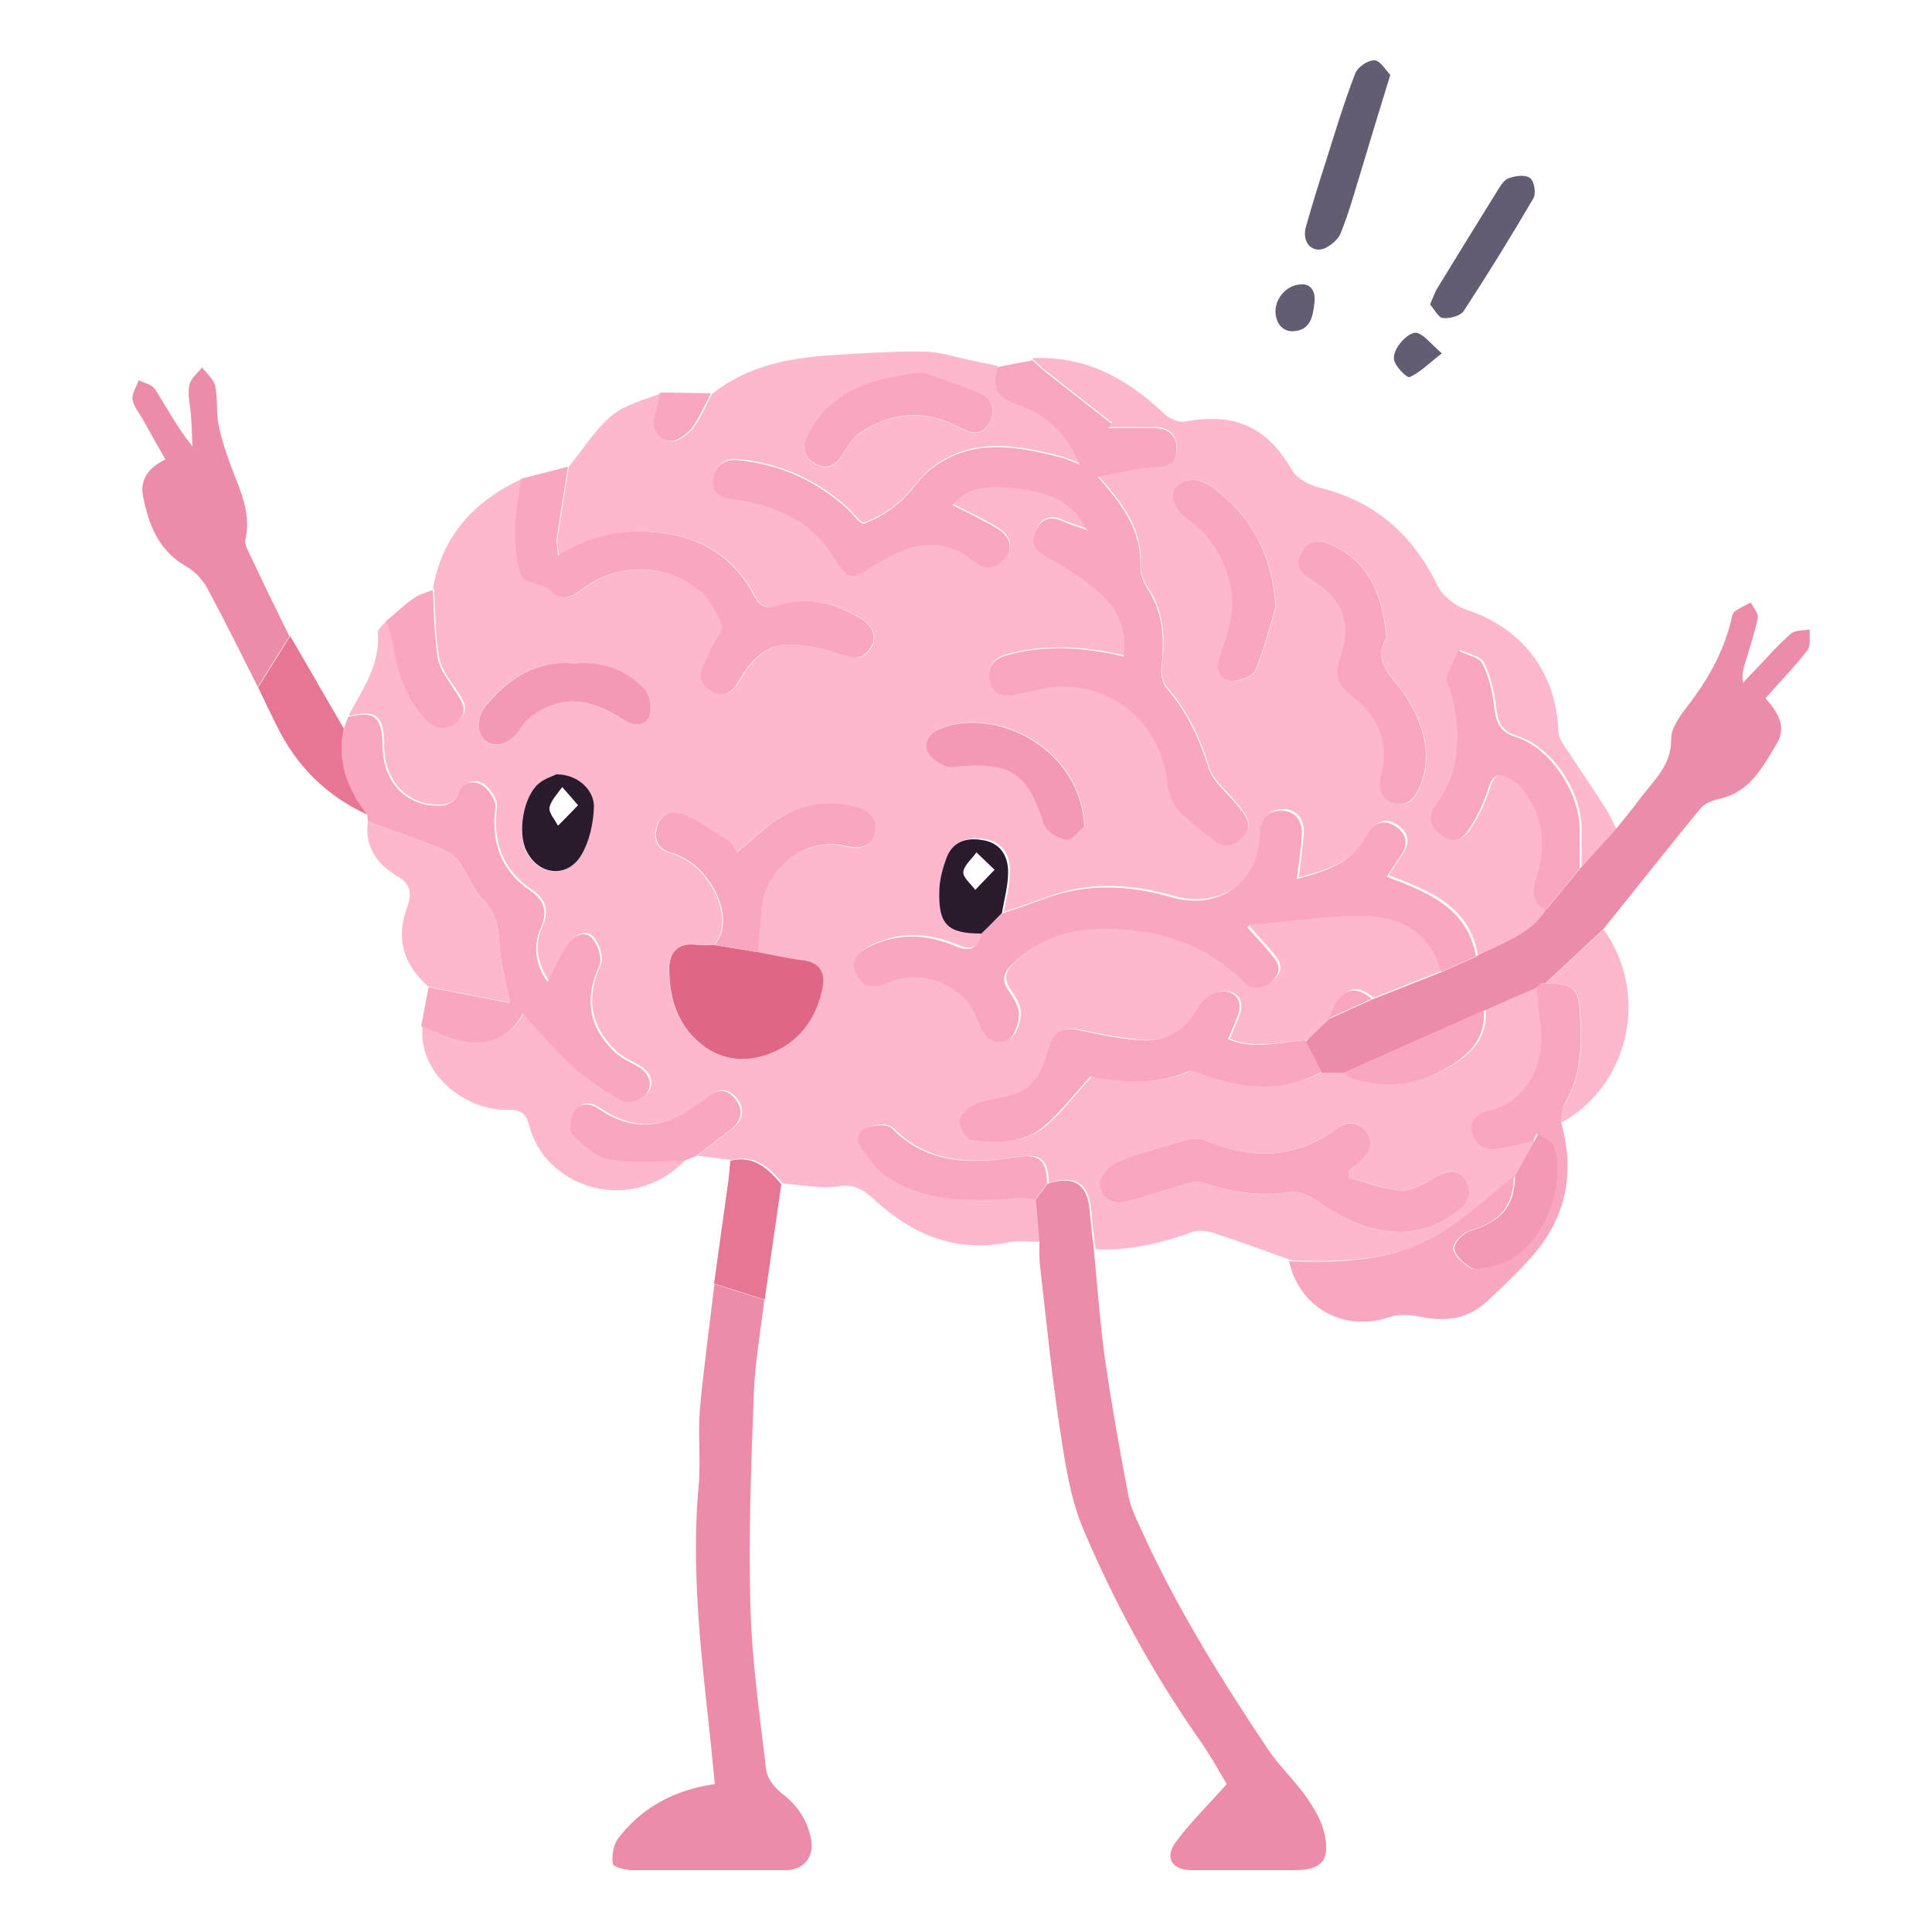 <?xml version="1.0" encoding="UTF-8"?>
<svg xmlns="http://www.w3.org/2000/svg" id="Layer_1" data-name="Layer 1" version="1.1" viewBox="0 0 500 500">
  <defs>
    <style>
      .cls-1 {
        fill: #2a1b2c;
      }

      .cls-1, .cls-2, .cls-3, .cls-4, .cls-5, .cls-6, .cls-7, .cls-8 {
        stroke-width: 0px;
      }

      .cls-2 {
        fill: #f399b3;
      }

      .cls-3 {
        fill: #f9a7c0;
      }

      .cls-4 {
        fill: #feb8cd;
      }

      .cls-5 {
        fill: #df6685;
      }

      .cls-6 {
        fill: #ec8ca8;
      }

      .cls-7 {
        fill: #645c70;
      }

      .cls-8 {
        fill: #e77594;
      }
    </style>
  </defs>
  <path class="cls-4" d="M112,152.6c2.3-13.9,10.7-22.9,23.1-28.7-.6,4.4-1.5,8.8-1.6,13.2,0,4,.3,8.3,1.6,12,.5,1.4,4,1.9,6.1,2.8.5.2.9.4,1.3.8,3,3.1,5.5,2,8.6-.4,8.7-6.7,21.5-6.5,30,.5,2.6,2.2,4.7,5.6,5.8,8.9.5,1.6-1.7,4.1-2.7,6.2-.6,1.2-.9,2.5-1.6,3.6-2.1,3.3-1,5.9,2,7.5,3,1.6,5.3,0,6.9-2.9,2.9-5.1,6.9-9.5,13.1-9.3,4.8.1,9.7,1.4,14.4,2.9,2.7.9,4.4.7,6-1.4,2.2-2.8,1.5-6-2.2-8.3-6.3-3.8-13-5.7-20.4-3.6-2.6.7-5,1.8-6.9-2-5.8-11.1-15.4-16.3-27.9-16.8-8.2-.3-15.7,1.5-23,6.2-.2-2-.5-3.3-.3-4.5.9-6.2,1.9-12.3,2.9-18.5,3.7-4.5,6.8-9.7,11.2-13.3,3.5-2.9,8.5-4,12.8-5.8-.5,2.1-1,4.2-1.5,6.2-.8,3.4,1,5.9,4,6.3,1.7.2,4.3-1.7,5.6-3.3,2.1-2.7,3.4-6,5-9,9.1-7.2,19.9-9.3,31.1-10,7.9-.5,15.8-1,23.7-.9,4,0,8,1.4,12,2.2,2.4.5,4.8,1,7.1,1.5-1.4,5.9-.2,7.7,5.7,9.9,7.1,2.6,12.3,7.3,15.6,15.3-2.1-.8-3.2-1.3-4.4-1.7-11.6-3-23.2-5.3-33.8,2.7-3.2,2.5-5.4,6.2-8.5,8.9-2.7,2.3-5.8,4.2-9.1,5.4-.9.3-2.9-2.6-4.4-3.9-8-7.2-17.3-11.4-28.1-12.5-3.9-.4-6.2,1.8-6.6,5.2-.3,2.9,1.6,4.5,4.9,4.9,10.5,1.4,19.9,5.1,26,14.5,4.3,6.7,4.5,6.6,11.4,2.3,8.2-5.1,16.6-7.8,25.2-.7,3.1,2.5,6,1.9,8.2-1,2.4-3.1.6-5.8-2.1-7.5-3.6-2.2-7.5-4-11.6-6.1,3.9-4.8,9.2-4.9,14.4-4.5,8.2.7,16.1,2.4,20.3,10.9-2-.7-4.1-1.3-6.1-2.2-3.8-1.8-6.2-.2-7.4,3.3-1.1,3.3,1,4.7,3.8,6.3,5.1,2.9,10.4,6.1,14.4,10.2,3.7,3.8,5.8,9.1,4.9,15.2-1.5-.3-2.6-.6-3.7-.8-8.9-1.7-17.7-1.9-26.6.5-4,1.1-5.1,3.6-4.2,7.1.9,3.6,4,3.5,6.9,3,2-.3,3.9-.8,5.8-1.3,16.4-3.7,31.7,7.6,33.1,24.4.2,2.3,1.2,5,2.7,6.7,2.8,3,6.2,5.4,9.4,8,2.5,2.1,4.8,1.8,7.1-.5,3.4-3.4,1-5.9-1.1-8.6-2.6-3.2-6.4-6.2-7.5-9.9-2.3-7.6-5.6-14.4-10.8-20.4-1.1-1.2-1.5-3.5-1.3-5.3.9-7.4.6-14.5-3.9-20.9-1-1.5-1.7-3.7-1.6-5.6.4-9.1-4.5-15.6-11-22.9,4.9-.9,9.3-2.1,13.7-2.4,3.5-.2,6.7-.4,6.7-4.6,0-3.6-2.2-5.7-6.1-5.6-3.9.1-7.8,0-11.6,0l.9-1.1c-5.9-4.6-11.8-9.2-17.6-13.8-1.1-.9-2.1-1.9-3.1-2.9,13.7-.7,24.6,5.2,34.2,14.4,1.3,1.2,3.7,2.3,5.3,2,13.1-2.4,21.3,1.4,27.8,12.6,1.3,2.2,4.5,3.9,7.1,4.5,14.3,3.5,24.1,12.1,30.5,25.3,1.3,2.7,4.6,5.3,7.5,6.3,14.4,4.7,23.3,16.2,23.8,31.4,0,1.9,1.6,3.9,2.8,5.7,3.1,4.8,6.4,9.5,9.5,14.4,1,1.6,1.8,3.5,2.7,5.2-3,3.3-6,6.6-9,9.9,0-3.5,0-7,0-10.5-.3-9.6-7.8-20.7-16.6-23.4-4.2-1.3-5.1-3.8-5.5-7.6-.5-3.9-1.4-7.9-3.1-11.4-.9-1.7-4.1-2.3-6.2-3.3-1,2.3-2.3,4.6-3,7-.3.9.7,2.1,1,3.3,2.6,10.3,2.8,20.4-3.7,29.5-2.7,3.8-1.2,6.1,1.8,8.3,3.2,2.3,5.5,0,7-2.4,2-3.2,3.6-6.7,4.7-10.2,1.2-3.7,3.1-4,5.9-2.2,1.4.9,2.6,2.1,3.6,3.4,4.8,6.9,5.4,14.4,2.9,22.3-1,3.2-1.2,6.3,2.4,8.1-4.2,6.7-11.7,8.4-18,11.9-2.2-12.7-12.5-16.7-23.1-20.7,1.3-2,2.4-3.7,3.5-5.3,2.1-3,1.8-5.7-1.2-7.7-3.2-2.1-5.8-.9-7.4,2.2-3.9,7.4-10.9,9.4-18.2,11.4.5-4,1-7.5,1.3-11.1.3-3.9-1.6-6.7-5.6-6.6-3.7.1-5.2,2.7-5.3,6.4-.4,12.3-10.7,19.5-22.9,16-11.1-3.2-22.1-3.7-33.1.5-3.5,1.3-7.1,2.5-10.7,3.7.6-3.5,1.6-7,1.6-10.6,0-4.2-2-7.6-6.7-8.3-4.1-.6-7.6.4-9.2,4.5-1,2.6-1.8,5.6-1.9,8.4-.3,9,2.1,11.4,10.9,11.3-1.1,3.8-2.9,4.8-6.9,3.1-7.1-3-14.5-3.4-21.7,0-3.2,1.5-5.7,3.6-3.8,7.3,1.6,3.3,4.2,3.9,7.9,2.3,7.6-3.3,16-1,21.2,5.3,1.5,1.9,2.3,4.4,3.3,6.6,1.5,3.2,4.5,4.2,7,2.7,1.7-1,2.7-4.2,2.7-6.5,0-2.1-1.5-4.3-2.8-6.3-1.9-2.8-.9-4.7,1.2-6.8,9.4-9.2,20.8-10.1,32.9-8.4,10.3,1.4,19.3,5.4,26.7,13,2.2,2.2,5,2.1,7.6-.2,2.8-2.6,1.4-4.8-.4-6.9-2-2.4-4.1-4.6-6.1-6.9.2-.2.6-.7,1-.7,10.2-.9,20.4-2.6,30.5-2.2,8.8.3,16.1,4.9,18.7,14.4-6,2.4-12,4.7-18,7.1-4.8-4.1-8.6-2.4-11,5-2,2-4.1,4-6.1,5.9-6.7.4-13.5,2.6-20.1-.3,1-2.4,1.9-4.3,2.6-6.3,1.3-3.8-.9-6.1-4.2-6-2.1,0-5,2-6,3.9-3.3,6.1-8.2,9.2-14.9,8.7-5.1-.4-10.1-1.3-15.1-2.4-5.8-1.3-7.9.3-9.3,6.1-.8,3.3-2.8,7.2-5.5,8.9-3.5,2.2-8.4,2.2-12.5,3.7-1.9.7-4.2,2.7-4.6,4.4-.3,1.5,1.7,4.9,3.1,5.1,6.6.9,13.6,1,19-3.7,4.1-3.6,7.5-8.1,11.8-12.7,7.8,1.4,16.8,2.6,25.5-1.4.9-.4,2.5.5,3.7.9,10.3,3.5,20.5,4.8,30.6-.7,2,0,4,0,6,0,.4.5.8,1.3,1.3,1.4,7.8,2.6,15.7,2.4,23-1.4,6.4-3.3,12.3-7.4,11.7-16,4.7-2,9.3-4,14-6.1.3,3.1.4,6.3.9,9.3,1.6,10.6-3.6,20.3-12.6,22.5-3.4.9-5.9,2.4-5,6,.9,3.5,3.9,4.7,7.5,4,2.7-.6,5.5-1.2,8.2-1.8-1.7,3-3.3,6-5,9-6.2,4.9-12,10.5-18.7,14.6-12,7.4-25.8,7.9-39.5,7.4-6.6-2.4-13.2-4.8-19.9-7-1.8-.6-4-1-5.7-.4-8.2,3-16.4,4.9-25.2,4.5-.4-3.4-.8-6.8-1.1-10.2-.6-6.9-4.2-9.2-11-6.9-.1-6.3-2.1-7.8-8.3-6.8-11.6,1.8-22.8,1.8-31.9-7.5-1.1-1.2-4.6-1-6.5-.2-2.4,1-3,3.5-1.2,5.8,1.9,2.4,3.7,5.2,6.2,6.8,10.4,6.9,22.3,6.4,34.1,5.7,1.5,0,3,.2,4.6.3.3,3.7.6,7.4.9,11.1-2.6,0-5.2-.4-7.7,0-13.9,3-25.3-1.7-35.3-10.9-2.8-2.6-5.1-4.1-9.3-3.5-4.7.7-9.6-.4-14.4-.7-3.4-4.1-7.2-7.6-13.2-6.1-3-.4-6-.7-9-1.1,3-2.3,6-4.6,9-6.9,2.7-2.1,3.6-4.8,1.5-7.7-2.2-3-4.9-3.1-7.7-.6-1,.9-2.2,1.5-3.2,2.3-8,6-16.4,6.3-24.6.6-2.5-1.8-5.1-1.7-6.5.7-1,1.6-1.3,5.1-.3,6,2.7,2.7,6.1,5.8,9.6,6.4,6.2,1,12.8.3,19.2.3-14.4,14.8-36.6,6.9-40.5-9.1-.8-3.3-2.7-4-5.7-3.9-11,.2-23.3-9.6-21.8-21.9,1.8.7,3.7,1.4,5.5,2.2,9.2,3.8,16.7,2.2,20.8-5.5,4.5,4.9,8.5,9.8,13.2,14,3.8,3.5,8.3,6.5,12.9,8.8,1.3.7,5.1-.8,6.1-2.4,1.6-2.6.2-5.4-2.8-6.9-2-1.1-4.2-2.1-5.8-3.7-6.6-6.4-7.7-13.7-3.8-22.2.8-1.7-.3-5.2-1.7-6.9-2-2.5-4.9-.9-6.3,1.2-2.1,3-3.5,6.4-5.4,9.9-3-4.3-3.9-9.1-1.8-13.8,2-4.4.9-7.4-2.7-9.8-7.7-5.3-10.1-12.5-9-21.6.2-1.8-1.8-4.8-3.7-5.9-2-1.1-4.7-.6-5.9,2.7-.4,1.3-2.8,2.7-4.3,2.8-9.1.6-15.3-5.9-15.3-15.6,0-7.4-2.1-9.1-9-7.3,0-.2,0-.4,0-.5,3.6-6.6,8-12.9,7.4-21.1,0-1.1,1.7-2.3,2.5-3.4.7,2.5,1.6,5,2,7.5.9,6.7,3.3,12.8,8,17.8,2.4,2.7,5.3,3.4,8.3.8,3.2-2.8,1.3-5.2-.4-7.8-1.8-2.7-4.1-5.5-4.6-8.6-1-5.8-.9-11.8-1.3-17.8ZM184.9,244.6c-1.7,0-3.3,0-5-.1-4.6-.6-6.8,2.3-6.8,6,0,7.4,2,14.4,8,19.5,5.7,4.8,12.5,5,18.7,2.4,7.2-3,11.7-9.1,13-17,.7-3.8-1-6.3-5.2-6.9-3.9-.5-7.8-1.4-11.7-2.1.3-3.4.8-6.9.9-10.3.4-10.8,11.2-19.6,21.6-17.1,4,1,7,.4,7.8-3.6.8-4-2.3-6-5.8-6.7-7.2-1.5-14.1-.4-20.2,4-3.2,2.3-6,4.9-9.7,8-.8-1.1-1.3-2.4-2.2-3-3.6-2.4-7.1-4.8-11-6.6-2.6-1.2-6-1.1-7.2,2.3-1.2,3.2-.6,6.3,3.5,7.4,1.4.4,2.8,1.1,4.1,1.9,6.7,4,12.6,15.6,7,22ZM349.1,304.8c0-.6,0-1.3,0-1.9,1-.8,2.1-1.5,3-2.4,2.4-2.3,3.7-4.8,1.3-7.8-2.2-2.9-5.2-2.4-7.5-.6-10.9,8-22.3,8.1-34.2,2.9-1.4-.6-3.6-.3-5.2.2-5.9,1.6-11.8,3.2-17.4,5.5-2.1.9-4.7,3.9-4.6,5.8.1,3.4,3.2,5.4,6.9,4.5,5.1-1.3,10.1-3,15.2-4.5,1.4-.4,3-1,4.2-.6,7.4,2.5,14.8,4,22.8,2.6,2.3-.4,5.4,1.1,7.5,2.5,12.1,8.5,24.9,11,35.8,2.7,3-2.3,4.5-5.3,2.2-8.6-2.4-3.4-5.4-1.7-8.4,0-2.5,1.3-5.4,3.2-8,3-4.6-.4-9.1-2.2-13.6-3.3ZM358.9,164.9c-1.1-10.9-4.4-19.6-14.5-24-3.4-1.5-5.8-.9-7.5,2.2-1.8,3.3,0,5.3,2.6,6.9,8.1,5,10.4,11.1,7.4,20.3-1.3,4-1,6.8,2.6,9.5,6.6,5.1,10.3,11.8,8.1,20.4-1,4-.3,6.9,3.7,7.8,3.7.8,5.5-2.2,6.6-5.4,2.8-7.9.4-15.2-3.6-21.8-3.2-5.3-9.6-9.3-5.3-15.9ZM330.2,156.9c-.9-13.1-6-23-16.1-30.6-3.2-2.3-6.3-3.2-9.4-.4-2.2,2-.6,6.2,3,8.7,5.4,3.8,8.6,8.8,10.4,15.2,2.1,7.3-.2,13.7-2.4,20.3-1.1,3.2,0,5.7,2.9,6.1,2,.3,5.6-1,6.3-2.6,2.3-5.3,3.7-11.1,5.4-16.7ZM239.1,96.4c-13.9,1.5-24.4,4.8-30.2,16.5-1.8,3.6-.4,5.9,2.5,7.4,2.8,1.5,5,.2,6.6-2.5,1.3-2.1,2.7-4.4,4.6-5.7,8.2-5.6,16.9-6.1,25.7-1.4,2.8,1.5,5.7,2.4,7.7-1.1,1.9-3.4.9-6.4-2.5-7.8-5.2-2.3-10.7-4-14.4-5.3ZM280.7,213.8c-.9-20.4-23-31.1-37.3-25.3-2.9,1.2-4.6,3.7-3,6.3,1.1,1.8,4.1,3.8,6.1,3.6,15.2-1.4,19.3,1.1,23.8,14.8.6,1.9,3.7,3.9,5.8,4,1.7.1,3.5-2.5,4.7-3.5ZM148.6,171.7c-9.7-.9-16.9,3.7-22.8,10.8-2.7,3.2-2.5,7.6,0,9.4,2.7,1.9,6.2.5,8.7-3.3.8-1.2,1.8-2.3,2.9-3.2,8-6,15.8-4.4,23.5.7,2.5,1.7,5.7,2.2,6.9-.5.9-1.9.3-5.8-1.2-7.3-4.8-5-11-7.2-18.1-6.6ZM144.1,200.4c-.9.4-3.2,1.1-4.8,2.5-3.9,3.4-5.4,12.7-3.2,17.3,3.1,6.4,10.7,7.3,14.3,1.1,2-3.5,3-7.9,3.2-12,.2-4.7-4.2-8.7-9.6-8.8Z"></path>
  <path class="cls-3" d="M267,93c1,1,2,2,3.1,2.9,5.9,4.6,11.7,9.2,17.6,13.8l-.9,1.1c3.9,0,7.8,0,11.6,0,3.9-.1,6.2,1.9,6.1,5.6,0,4.2-3.2,4.4-6.7,4.6-4.4.3-8.8,1.5-13.7,2.4,6.4,7.3,11.3,13.8,11,22.9,0,1.8.6,4,1.6,5.6,4.4,6.5,4.7,13.5,3.9,20.9-.2,1.7.2,4,1.3,5.3,5.2,6,8.4,12.8,10.8,20.4,1.1,3.7,4.9,6.7,7.5,9.9,2.2,2.7,4.5,5.2,1.1,8.6-2.2,2.2-4.6,2.5-7.1.5-3.2-2.6-6.6-5-9.4-8-1.5-1.7-2.5-4.4-2.7-6.7-1.5-16.8-16.7-28.1-33.1-24.4-1.9.4-3.9.9-5.8,1.3-2.9.5-6,.6-6.9-3-.9-3.5.2-6,4.2-7.1,8.8-2.5,17.7-2.2,26.6-.5,1.1.2,2.2.4,3.7.8.9-6.2-1.2-11.5-4.9-15.2-4.1-4.1-9.3-7.3-14.4-10.2-2.8-1.6-4.9-3-3.8-6.3,1.2-3.5,3.6-5,7.4-3.3,1.9.9,4,1.5,6.1,2.2l.2.4.2-.2-.4-.2c-4.1-8.5-12-10.2-20.3-10.9-5.2-.4-10.5-.3-14.4,4.5,4.1,2.1,8,3.9,11.6,6.1,2.7,1.7,4.5,4.4,2.1,7.5-2.2,2.9-5.1,3.5-8.2,1-8.6-7.1-17-4.4-25.2.7-6.9,4.3-7.1,4.4-11.4-2.3-6.1-9.5-15.4-13.2-26-14.5-3.3-.4-5.2-2-4.9-4.9.4-3.5,2.6-5.6,6.6-5.2,10.8,1.1,20.1,5.3,28.1,12.5,1.5,1.4,3.5,4.2,4.4,3.9,3.3-1.2,6.4-3.1,9.1-5.4,3.1-2.7,5.3-6.4,8.5-8.9,10.6-8,22.2-5.7,33.8-2.7,1.2.3,2.3.9,4.4,1.7-3.3-8-8.4-12.7-15.6-15.3-5.9-2.2-7.1-4-5.7-9.9,3-.6,6-1.2,9-1.7Z"></path>
  <path class="cls-6" d="M271,306.4c6.8-2.3,10.5,0,11,6.9.3,3.4.7,6.8,1.1,10.2.9,9.5,1.6,19.1,2.9,28.5,1.7,11.7,3.8,23.4,6,35,.5,2.7,1.7,5.3,2.9,7.9,9.1,20.3,20.8,39.2,33.1,57.6,3,4.5,7,8.2,10.1,12.6,2,2.9,4,6.2,4.7,9.6,1.5,6.9-.9,9.3-7.9,9.3-8.8,0-17.7,0-26.5,0-5.1,0-7.1-3.2-4.1-7.3,3.8-5.1,8.3-9.5,13.2-15-1.9-3.1-4.4-7.7-7.4-11.9-11.8-16.9-21.6-34.9-29.6-53.7-3.6-8.4-4.9-17.8-6.3-26.9-2.1-14-3.5-28.1-5.1-42.2-.2-1.8-.1-3.7-.1-5.5-.3-3.7-.6-7.4-.9-11.1,1-1.3,2-2.7,3-4Z"></path>
  <path class="cls-6" d="M197.8,336.3c-.9,8-2.4,16-2.7,24.1-.7,18.4-1.4,36.9-.9,55.3.4,14.2,2.4,28.3,4.1,42.4.3,2.2,2.2,4.6,4,6,4.1,3.1,6.6,6.9,7.6,11.8.9,4.7-1.9,8.1-6.7,8.1-13.2,0-26.3,0-39.5,0-1.8,0-5-.8-5.1-1.7-.3-2,.1-4.8,1.3-6.4,5.7-7.6,13.5-12,22.8-13.8.6-.1,1.3-.2,2.3-.4-.7-7.2-1.4-14.2-2.2-21.2-2-18.6-3.7-37.3-2-56,.6-6.4-.2-13,.3-19.4,1-11,2.5-21.9,3.8-32.8,4.3,1.4,8.6,2.7,13,4.1Z"></path>
  <path class="cls-6" d="M382,247.5c6.3-3.5,13.8-5.3,18-11.9,3-3.6,6-7.3,9-10.9,3-3.3,6-6.6,9-9.9,2.1-2.6,4.2-5.1,6.2-7.8,3.5-4.8,8.4-8.7,8.3-15.8,0-2.9,2.4-6.1,4.4-8.7,5.1-6.6,9.1-13.7,11.1-21.9.2-.8.3-1.8.9-2.3,1.3-1,2.8-1.6,4.2-2.4.7,1.4,2.1,2.9,1.8,4.1-.8,3.9-2.1,7.6-3.2,11.4-.5,1.5-1,3.1-.6,5.3,1.2-1.3,2.4-2.6,3.6-3.8,2.9-3,5.6-6.2,8.8-8.9,1.1-1,3.3-.8,4.9-1.1-.2,1.8.3,4.1-.6,5.3-3.3,4.3-7.1,8.2-10.9,12.5,3,3.4,5.6,7.2,3,11.6-3.6,6-6.9,12.6-14.8,14.4-1.8.4-3.9,1.2-5,2.5-8.5,10.3-16.8,20.9-25.2,31.3-5,4.7-10,9.3-15,14-.3,0-.6,0-.9,0-.3.3-.7.7-1,1,0,0,0,0,0,0-4.7,2-9.3,4-14,6.1-12,5.3-24,10.6-36,16-2,0-4,0-6,0-1.4-2.7-2.7-5.3-4.1-8,2-2,4.1-4,6.1-5.9,3.7-1.7,7.3-3.3,11-5,6-2.4,12-4.7,18-7.1,3-1.3,6-2.7,9-4Z"></path>
  <path class="cls-3" d="M90,185.6c6.8-1.8,8.9-.1,9,7.3,0,9.6,6.3,16.1,15.3,15.6,1.6,0,3.9-1.5,4.3-2.8,1.1-3.4,3.8-3.8,5.9-2.7,1.8,1,3.9,4,3.7,5.9-1.1,9.1,1.3,16.3,9,21.6,3.6,2.4,4.7,5.4,2.7,9.8-2.1,4.7-1.2,9.6,1.8,13.8,1.9-3.5,3.3-6.9,5.4-9.9,1.5-2.1,4.3-3.6,6.3-1.2,1.4,1.7,2.5,5.1,1.7,6.9-3.9,8.5-2.8,15.8,3.8,22.2,1.6,1.6,3.8,2.6,5.8,3.7,3,1.6,4.4,4.3,2.8,6.9-.9,1.6-4.7,3.1-6.1,2.4-4.6-2.4-9-5.4-12.9-8.8-4.7-4.2-8.6-9.1-13.2-14-4.1,7.7-11.6,9.3-20.8,5.5-1.8-.8-3.7-1.5-5.5-2.2.6-3.4,1.3-6.7,1.9-10.1,7,1.4,14.1,2.7,21.1,4.1.2.4.5.7.7,1.1-.2-.4-.5-.7-.7-1.1-1-5.3-2.6-10.6-2.8-15.9-.2-4.4-1.1-7.7-4.3-11-2.6-2.6-3.8-6.5-6-9.6-1.1-1.5-2.9-2.7-4.6-3.4-5.1-2.1-10.4-3.9-15.5-5.8-1.2-.4-2.4-.9-3.6-1.3,0-.6-.1-1.2-.2-1.8-5.2-6.5-7.9-13.8-6-22.2l1-2.9Z"></path>
  <path class="cls-3" d="M399,254.5c.3,0,.6,0,.9,0,6.7,0,8.5,1.1,8.9,6.6.6,8.3.7,16.6-3.7,24.2-.8,1.5-.7,3.4-1.1,5.2,3.8,13.3,1.2,25.1-8.1,35.3-3.5,3.9-7.3,7.5-11.1,11-4.9,4.6-10.7,5.3-17.1,4-2.5-.5-5.5-.8-7.9,0-11.8,4.1-23.5-2.2-26.2-14.4,13.7.5,27.4,0,39.5-7.4,6.7-4.1,12.5-9.7,18.7-14.6-.2,8-3.6,11.8-11.7,14.2-1.7.5-4.2,3.2-4,4.6.3,1.8,2.5,3.8,4.4,4.9,1.2.7,3.2.1,4.8-.2,14.4-2.8,19.9-22.6,16.5-31.3-.6-1.4-2.7-2.2-4.1-3.2-.3.7-.7,1.3-1,2h0c-2.7.6-5.5,1.3-8.2,1.8-3.6.7-6.6-.5-7.5-4-.9-3.6,1.6-5.1,5-6,9-2.3,14.3-12,12.6-22.5-.5-3.1-.6-6.2-.9-9.3,0,0,0,0,0,0,.3-.3.7-.7,1-1Z"></path>
  <path class="cls-3" d="M147,120.8c-1,6.2-2,12.3-2.9,18.5-.2,1.2.2,2.5.3,4.5,7.3-4.7,14.8-6.6,23-6.2,12.5.5,22.1,5.7,27.9,16.8,2,3.8,4.3,2.7,6.9,2,7.4-2.1,14.1-.2,20.4,3.6,3.8,2.2,4.5,5.5,2.2,8.3-1.7,2.1-3.4,2.3-6,1.4-4.6-1.5-9.5-2.8-14.4-2.9-6.3-.1-10.2,4.2-13.1,9.3-1.6,2.9-3.8,4.6-6.9,2.9-3-1.6-4.1-4.2-2-7.5.7-1.1,1.1-2.4,1.6-3.6,1-2.1,3.3-4.6,2.7-6.2-1.1-3.3-3.1-6.7-5.8-8.9-8.5-7.1-21.2-7.2-30-.5-3.1,2.4-5.6,3.5-8.6.4-.3-.3-.8-.6-1.3-.8-2.1-.9-5.6-1.3-6.1-2.8-1.3-3.8-1.7-8-1.6-12,0-4.4,1-8.8,1.6-13.2,4-1,8-2.1,11.9-3.1Z"></path>
  <path class="cls-6" d="M66.8,177.9c-4.4-8.7-8.7-17.4-13.3-25.9-1.2-2.1-3.1-4.2-5.3-5.4-7.2-4.1-9.8-10.9-11.2-18.3-.8-4.3,1.5-7.3,5.8-9.4-2-3.5-3.9-6.9-5.8-10.3-1-1.7-2.4-3.4-2.7-5.2-.2-1.6,1-3.3,1.6-5,1.4.7,3.4,1.1,4.2,2.3,3.1,4.8,5.7,9.9,9.7,14.8-.1-2.8-.2-5.6-.4-8.4-.2-2.5-.9-5-.4-7.4.3-1.7,2.1-3.1,3.3-4.6,1.2,1.6,3,3,3.4,4.8.7,3.3.2,6.9.9,10.3.8,3.8,2.1,7.6,3.5,11.3,2.3,5.9,4.9,11.5,3.4,18.2-.3,1.2.7,2.8,1.3,4.1,3.3,7,6.7,14,10.1,20.9-2.8,4.4-5.5,8.8-8.3,13.3Z"></path>
  <path class="cls-4" d="M132,259.5c-7-1.4-14.1-2.7-21.1-4.1-6.7-6-8.5-12.6-5.5-20.7,1.2-3.3,1-5.9-2.5-7.9-5.3-3.1-8.6-7.6-7.7-14.2,1.2.4,2.4.9,3.6,1.3,5.2,1.9,10.4,3.7,15.5,5.8,1.7.7,3.5,1.9,4.6,3.4,2.2,3.1,3.4,7,6,9.6,3.2,3.2,4.1,6.6,4.3,11,.2,5.3,1.8,10.6,2.8,15.9h0Z"></path>
  <path class="cls-4" d="M404.1,290.5c.3-1.7.2-3.7,1.1-5.2,4.4-7.6,4.3-15.9,3.7-24.2-.4-5.5-2.2-6.5-8.9-6.6,5-4.7,10-9.3,15-14,11.9,16.6,6.8,40.1-10.8,50Z"></path>
  <path class="cls-3" d="M177,300.4c-6.4,0-12.9.7-19.2-.3-3.5-.6-6.9-3.7-9.6-6.4-1-1-.6-4.5.3-6,1.4-2.3,4-2.4,6.5-.7,8.1,5.6,16.6,5.3,24.6-.6,1.1-.8,2.2-1.4,3.2-2.3,2.8-2.5,5.5-2.4,7.7.6,2.1,2.9,1.2,5.6-1.5,7.7-3,2.3-6,4.6-9,6.9-1,.4-2,.7-3,1.1Z"></path>
  <path class="cls-8" d="M66.8,177.9c2.8-4.4,5.5-8.8,8.3-13.3,4.6,8,9.3,16,13.9,24-1.9,8.4.9,15.6,6,22.2-10.5-4.8-18.2-12.5-23.3-22.8-1.7-3.4-3.3-6.8-4.9-10.1Z"></path>
  <path class="cls-7" d="M359.8,19.4c-2.6,8.4-4.8,15.7-7,23-1.9,6.1-3.5,12.2-5.9,18.1-.8,1.9-3.8,4.2-5.7,4.1-2.8-.1-4.1-3-3.2-6,1.6-5.6,3.3-11.2,5.1-16.7,2.4-7.6,4.7-15.3,7.6-22.8.6-1.7,3.2-3.5,5-3.5,1.4,0,2.9,2.5,4.2,3.9Z"></path>
  <path class="cls-8" d="M197.8,336.3c-4.3-1.4-8.6-2.7-13-4.1,1.2-8.6,2.4-17.3,3.6-25.9.3-2,.4-3.9.6-5.9,6-1.5,9.8,2,13.2,6.1-1.4,9.9-2.9,19.9-4.3,29.8Z"></path>
  <path class="cls-7" d="M370.1,78.8c.8-1.8,1.2-3.2,2-4.4,5-8.2,10-16.3,15.1-24.5.9-1.4,1.8-3.2,3.1-3.7,1.7-.7,4.4-1.1,5.7-.1,1.1.8,1.6,4.1.8,5.3-5.8,9.9-11.8,19.6-18,29.1-.9,1.3-3.7,2-5.4,1.8-1.2-.1-2.2-2.3-3.3-3.5Z"></path>
  <path class="cls-3" d="M112,152.6c.4,5.9.3,11.9,1.3,17.8.5,3,2.9,5.8,4.6,8.6,1.7,2.6,3.5,5.1.4,7.8-3,2.6-5.9,1.9-8.3-.8-4.6-5-7-11.1-8-17.8-.3-2.5-1.3-5-2-7.5,2.4-2,4.6-4.2,7.1-5.9,1.4-1,3.2-1.4,4.9-2.1Z"></path>
  <path class="cls-3" d="M184,101.8c-1.6,3-3,6.3-5,9-1.3,1.6-3.8,3.5-5.6,3.3-3-.3-4.8-2.8-4-6.3.5-2.1,1-4.2,1.5-6.2,4.4,0,8.7.1,13.1.2Z"></path>
  <path class="cls-7" d="M336.8,73.6c2.2-.2,3.7,1.6,3.4,4.5-.4,3.4-.8,7.2-5.2,7.6-3,.3-4.7-1.9-4.9-4.8-.2-3.5,2.8-7.3,6.8-7.3Z"></path>
  <path class="cls-7" d="M373.2,91.4c-3.6,2.8-5.7,5-8.4,6.2-.6.3-3.6-2.6-4-4.4-.7-2.8,3.9-7.8,6.1-7,1.9.7,3.3,2.7,6.2,5.2Z"></path>
  <path class="cls-3" d="M382,247.5c-3,1.3-6,2.7-9,4-2.6-9.5-9.9-14.1-18.7-14.4-10.1-.4-20.4,1.4-30.5,2.2-.4,0-.8.5-1,.7,2.1,2.3,4.2,4.6,6.1,6.9,1.8,2.1,3.2,4.3.4,6.9-2.6,2.4-5.4,2.4-7.6.2-7.4-7.5-16.5-11.6-26.7-13-12-1.6-23.5-.8-32.9,8.4-2.2,2.1-3.1,4-1.2,6.8,1.3,1.9,2.8,4.2,2.8,6.3,0,2.2-1.1,5.5-2.7,6.5-2.5,1.5-5.5.5-7-2.7-1-2.2-1.8-4.7-3.3-6.6-5.1-6.3-13.6-8.6-21.2-5.3-3.7,1.6-6.3,1-7.9-2.3-1.8-3.7.6-5.8,3.8-7.3,7.2-3.4,14.6-3,21.7,0,4,1.7,5.9.7,6.9-3.1,1.8-1.8,3.5-3.6,5.3-5.3,3.6-1.2,7.2-2.4,10.7-3.7,11-4.2,22-3.7,33.1-.5,12.1,3.5,22.5-3.6,22.9-16,.1-3.7,1.6-6.3,5.3-6.4,4-.1,5.9,2.7,5.6,6.6-.2,3.6-.8,7.1-1.3,11.1,7.3-2,14.3-4,18.2-11.4,1.6-3.1,4.2-4.3,7.4-2.2,3,2,3.3,4.7,1.2,7.7-1.1,1.6-2.2,3.3-3.5,5.3,10.5,4,20.9,8,23.1,20.7Z"></path>
  <path class="cls-3" d="M337.9,269.4c1.4,2.7,2.7,5.3,4.1,8-10.1,5.6-20.3,4.3-30.6.7-1.2-.4-2.8-1.3-3.7-.9-8.8,3.9-17.7,2.8-25.5,1.4-4.3,4.7-7.7,9.1-11.8,12.7-5.4,4.7-12.3,4.6-19,3.7-1.3-.2-3.4-3.6-3.1-5.1.3-1.7,2.7-3.7,4.6-4.4,4.1-1.5,8.9-1.5,12.5-3.7,2.7-1.7,4.6-5.6,5.5-8.9,1.4-5.8,3.5-7.4,9.3-6.1,5,1.1,10,2.1,15.1,2.4,6.8.5,11.6-2.7,14.9-8.7,1-1.9,3.9-3.8,6-3.9,3.4-.2,5.5,2.2,4.2,6-.7,2-1.6,4-2.6,6.3,6.6,3,13.4.7,20.1.3Z"></path>
  <path class="cls-3" d="M349.1,304.8c4.5,1.2,9,3,13.6,3.3,2.6.2,5.5-1.6,8-3,2.9-1.6,6-3.3,8.4,0,2.3,3.3.9,6.3-2.2,8.6-10.9,8.3-23.7,5.8-35.8-2.7-2.1-1.5-5.2-2.9-7.5-2.5-8,1.3-15.4-.1-22.8-2.6-1.2-.4-2.8.2-4.2.6-5.1,1.5-10.1,3.2-15.2,4.5-3.7.9-6.8-1.1-6.9-4.5,0-2,2.5-5,4.6-5.8,5.6-2.3,11.6-3.9,17.4-5.5,1.7-.5,3.8-.8,5.2-.2,12,5.2,23.4,5.1,34.2-2.9,2.4-1.7,5.3-2.2,7.5.6,2.4,3,1.1,5.6-1.3,7.8-.9.9-2,1.6-3,2.4,0,.6,0,1.3,0,1.9Z"></path>
  <path class="cls-3" d="M409,224.6c-3,3.6-6,7.3-9,10.9-3.6-1.9-3.5-4.9-2.4-8.1,2.5-7.9,2-15.4-2.9-22.3-.9-1.3-2.2-2.5-3.6-3.4-2.8-1.8-4.7-1.5-5.9,2.2-1.1,3.6-2.7,7.1-4.7,10.2-1.4,2.3-3.7,4.7-7,2.4-3-2.1-4.5-4.5-1.8-8.3,6.6-9.1,6.4-19.2,3.7-29.5-.3-1.1-1.3-2.4-1-3.3.7-2.4,2-4.7,3-7,2.1,1.1,5.3,1.6,6.2,3.3,1.8,3.4,2.7,7.5,3.1,11.4.5,3.8,1.4,6.3,5.5,7.6,8.7,2.7,16.3,13.8,16.6,23.4.1,3.5,0,7,0,10.5Z"></path>
  <path class="cls-5" d="M196,246.4c3.9.7,7.7,1.6,11.7,2.1,4.3.5,5.9,3.1,5.2,6.9-1.4,7.8-5.8,14-13,17-6.2,2.6-13,2.4-18.7-2.4-6.1-5.1-8-12.1-8-19.5,0-3.7,2.1-6.6,6.8-6,1.6.2,3.3.1,5,.1,3.7.6,7.4,1.2,11.1,1.8Z"></path>
  <path class="cls-3" d="M196,246.4c-3.7-.6-7.4-1.2-11.1-1.8,5.6-6.4-.3-18-7-22-1.3-.8-2.6-1.5-4.1-1.9-4.1-1.1-4.7-4.2-3.5-7.4,1.2-3.4,4.5-3.5,7.2-2.3,3.9,1.8,7.4,4.3,11,6.6.9.6,1.4,1.9,2.2,3,3.7-3,6.5-5.7,9.7-8,6.1-4.4,13-5.6,20.2-4,3.4.7,6.6,2.7,5.8,6.7-.8,3.9-3.8,4.5-7.8,3.6-10.4-2.5-21.1,6.2-21.6,17.1-.1,3.4-.6,6.9-.9,10.3Z"></path>
  <path class="cls-3" d="M358.9,164.9c-4.2,6.7,2.1,10.6,5.3,15.9,4,6.6,6.4,13.9,3.6,21.8-1.1,3.1-3,6.1-6.6,5.4-3.9-.8-4.7-3.8-3.7-7.8,2.2-8.6-1.4-15.3-8.1-20.4-3.6-2.7-3.9-5.6-2.6-9.5,3.1-9.2.7-15.3-7.4-20.3-2.7-1.6-4.5-3.7-2.6-6.9,1.7-3.1,4.1-3.7,7.5-2.2,10.2,4.5,13.4,13.1,14.5,24Z"></path>
  <path class="cls-3" d="M330.2,156.9c-1.7,5.6-3.1,11.3-5.4,16.7-.7,1.5-4.3,2.8-6.3,2.6-2.9-.4-4-2.8-2.9-6.1,2.3-6.5,4.5-13,2.4-20.3-1.8-6.3-5-11.4-10.4-15.2-3.6-2.5-5.2-6.7-3-8.7,3-2.7,6.2-1.9,9.4.4,10.2,7.6,15.2,17.5,16.1,30.6Z"></path>
  <path class="cls-3" d="M239.1,96.4c3.7,1.3,9.2,3.1,14.4,5.3,3.3,1.5,4.4,4.5,2.5,7.8-2,3.5-4.9,2.6-7.7,1.1-8.9-4.7-17.5-4.1-25.7,1.4-1.9,1.3-3.3,3.6-4.6,5.7-1.7,2.7-3.9,3.9-6.6,2.5-2.9-1.5-4.3-3.8-2.5-7.4,5.9-11.7,16.3-15,30.2-16.5Z"></path>
  <path class="cls-2" d="M280.7,213.8c-1.1.9-3,3.6-4.7,3.5-2.1-.1-5.2-2.2-5.8-4-4.5-13.7-8.6-16.3-23.8-14.8-2,.2-5-1.8-6.1-3.6-1.5-2.6.1-5.1,3-6.3,14.3-5.8,36.4,5,37.3,25.3Z"></path>
  <path class="cls-3" d="M271,306.4c-1,1.3-2,2.7-3,4-1.5-.1-3-.4-4.6-.3-11.8.8-23.7,1.3-34.1-5.7-2.5-1.7-4.3-4.4-6.2-6.8-1.8-2.3-1.2-4.8,1.2-5.8,1.9-.7,5.3-.9,6.5.2,9.1,9.3,20.3,9.3,31.9,7.5,6.2-1,8.1.5,8.3,6.8Z"></path>
  <path class="cls-2" d="M148.6,171.7c7.1-.6,13.4,1.5,18.1,6.6,1.5,1.5,2.1,5.4,1.2,7.3-1.3,2.7-4.4,2.2-6.9.5-7.7-5.1-15.5-6.7-23.5-.7-1.1.9-2.2,2-2.9,3.2-2.4,3.7-6,5.1-8.7,3.3-2.6-1.8-2.8-6.2,0-9.4,5.9-7.1,13.1-11.7,22.8-10.8Z"></path>
  <path class="cls-2" d="M398,293.4c1.4,1.1,3.5,1.8,4.1,3.2,3.5,8.7-2.1,28.5-16.5,31.3-1.6.3-3.7.9-4.8.2-1.9-1.1-4.1-3-4.4-4.9-.2-1.4,2.2-4.1,4-4.6,8.1-2.5,11.5-6.2,11.7-14.2,1.7-3,3.3-6,5-9,0,0,0,0,0,0,.3-.7.7-1.3,1-2Z"></path>
  <path class="cls-1" d="M144.1,200.4c5.4,0,9.9,4.1,9.6,8.8-.2,4.1-1.2,8.6-3.2,12-3.6,6.2-11.2,5.4-14.3-1.1-2.3-4.6-.8-13.9,3.2-17.3,1.6-1.4,3.9-2,4.8-2.5ZM149.6,208.4c-1.9-2.2-3-3.5-4.1-4.7-1.2,1.7-2.9,3.4-3.3,5.3-.2,1.4,1.4,3.1,2.2,4.7,1.5-1.5,3-3,5.1-5.2Z"></path>
  <path class="cls-1" d="M259.3,236.3c-1.8,1.8-3.5,3.6-5.3,5.3-8.8,0-11.2-2.3-10.9-11.3.1-2.8.9-5.7,1.9-8.4,1.6-4.1,5.1-5.2,9.2-4.5,4.7.7,6.7,4.1,6.7,8.3,0,3.5-1,7-1.6,10.6ZM257.4,225.1c-2-1.9-3.3-3.2-4.7-4.5-1.2,1.7-3.2,3.3-3.4,5.1-.1,1.4,2,3.1,3.1,4.6,1.4-1.5,2.9-3,5-5.2Z"></path>
  <path class="cls-3" d="M348,277.5c12-5.3,24-10.6,36-16,.6,8.6-5.4,12.7-11.7,16-7.3,3.8-15.2,4-23,1.4-.5-.2-.9-.9-1.3-1.4Z"></path>
  <path class="cls-3" d="M355,258.5c-3.7,1.7-7.3,3.3-11,5,2.4-7.3,6.2-9.1,11-5Z"></path>
  <polygon class="cls-4" points="281 136.7 281.4 137 281.2 137.1 281 136.7"></polygon>
  <path class="cls-4" d="M399,254.5c-.3.3-.7.7-1,1,.3-.3.7-.7,1-1Z"></path>
  <path class="cls-4" d="M132,259.5c.2.4.5.7.7,1.1-.2-.4-.5-.7-.7-1.1,0,0,0,0,0,0Z"></path>
  <path class="cls-4" d="M398,293.4c-.3.7-.7,1.3-1,2,.3-.7.7-1.3,1-2Z"></path>
</svg>
